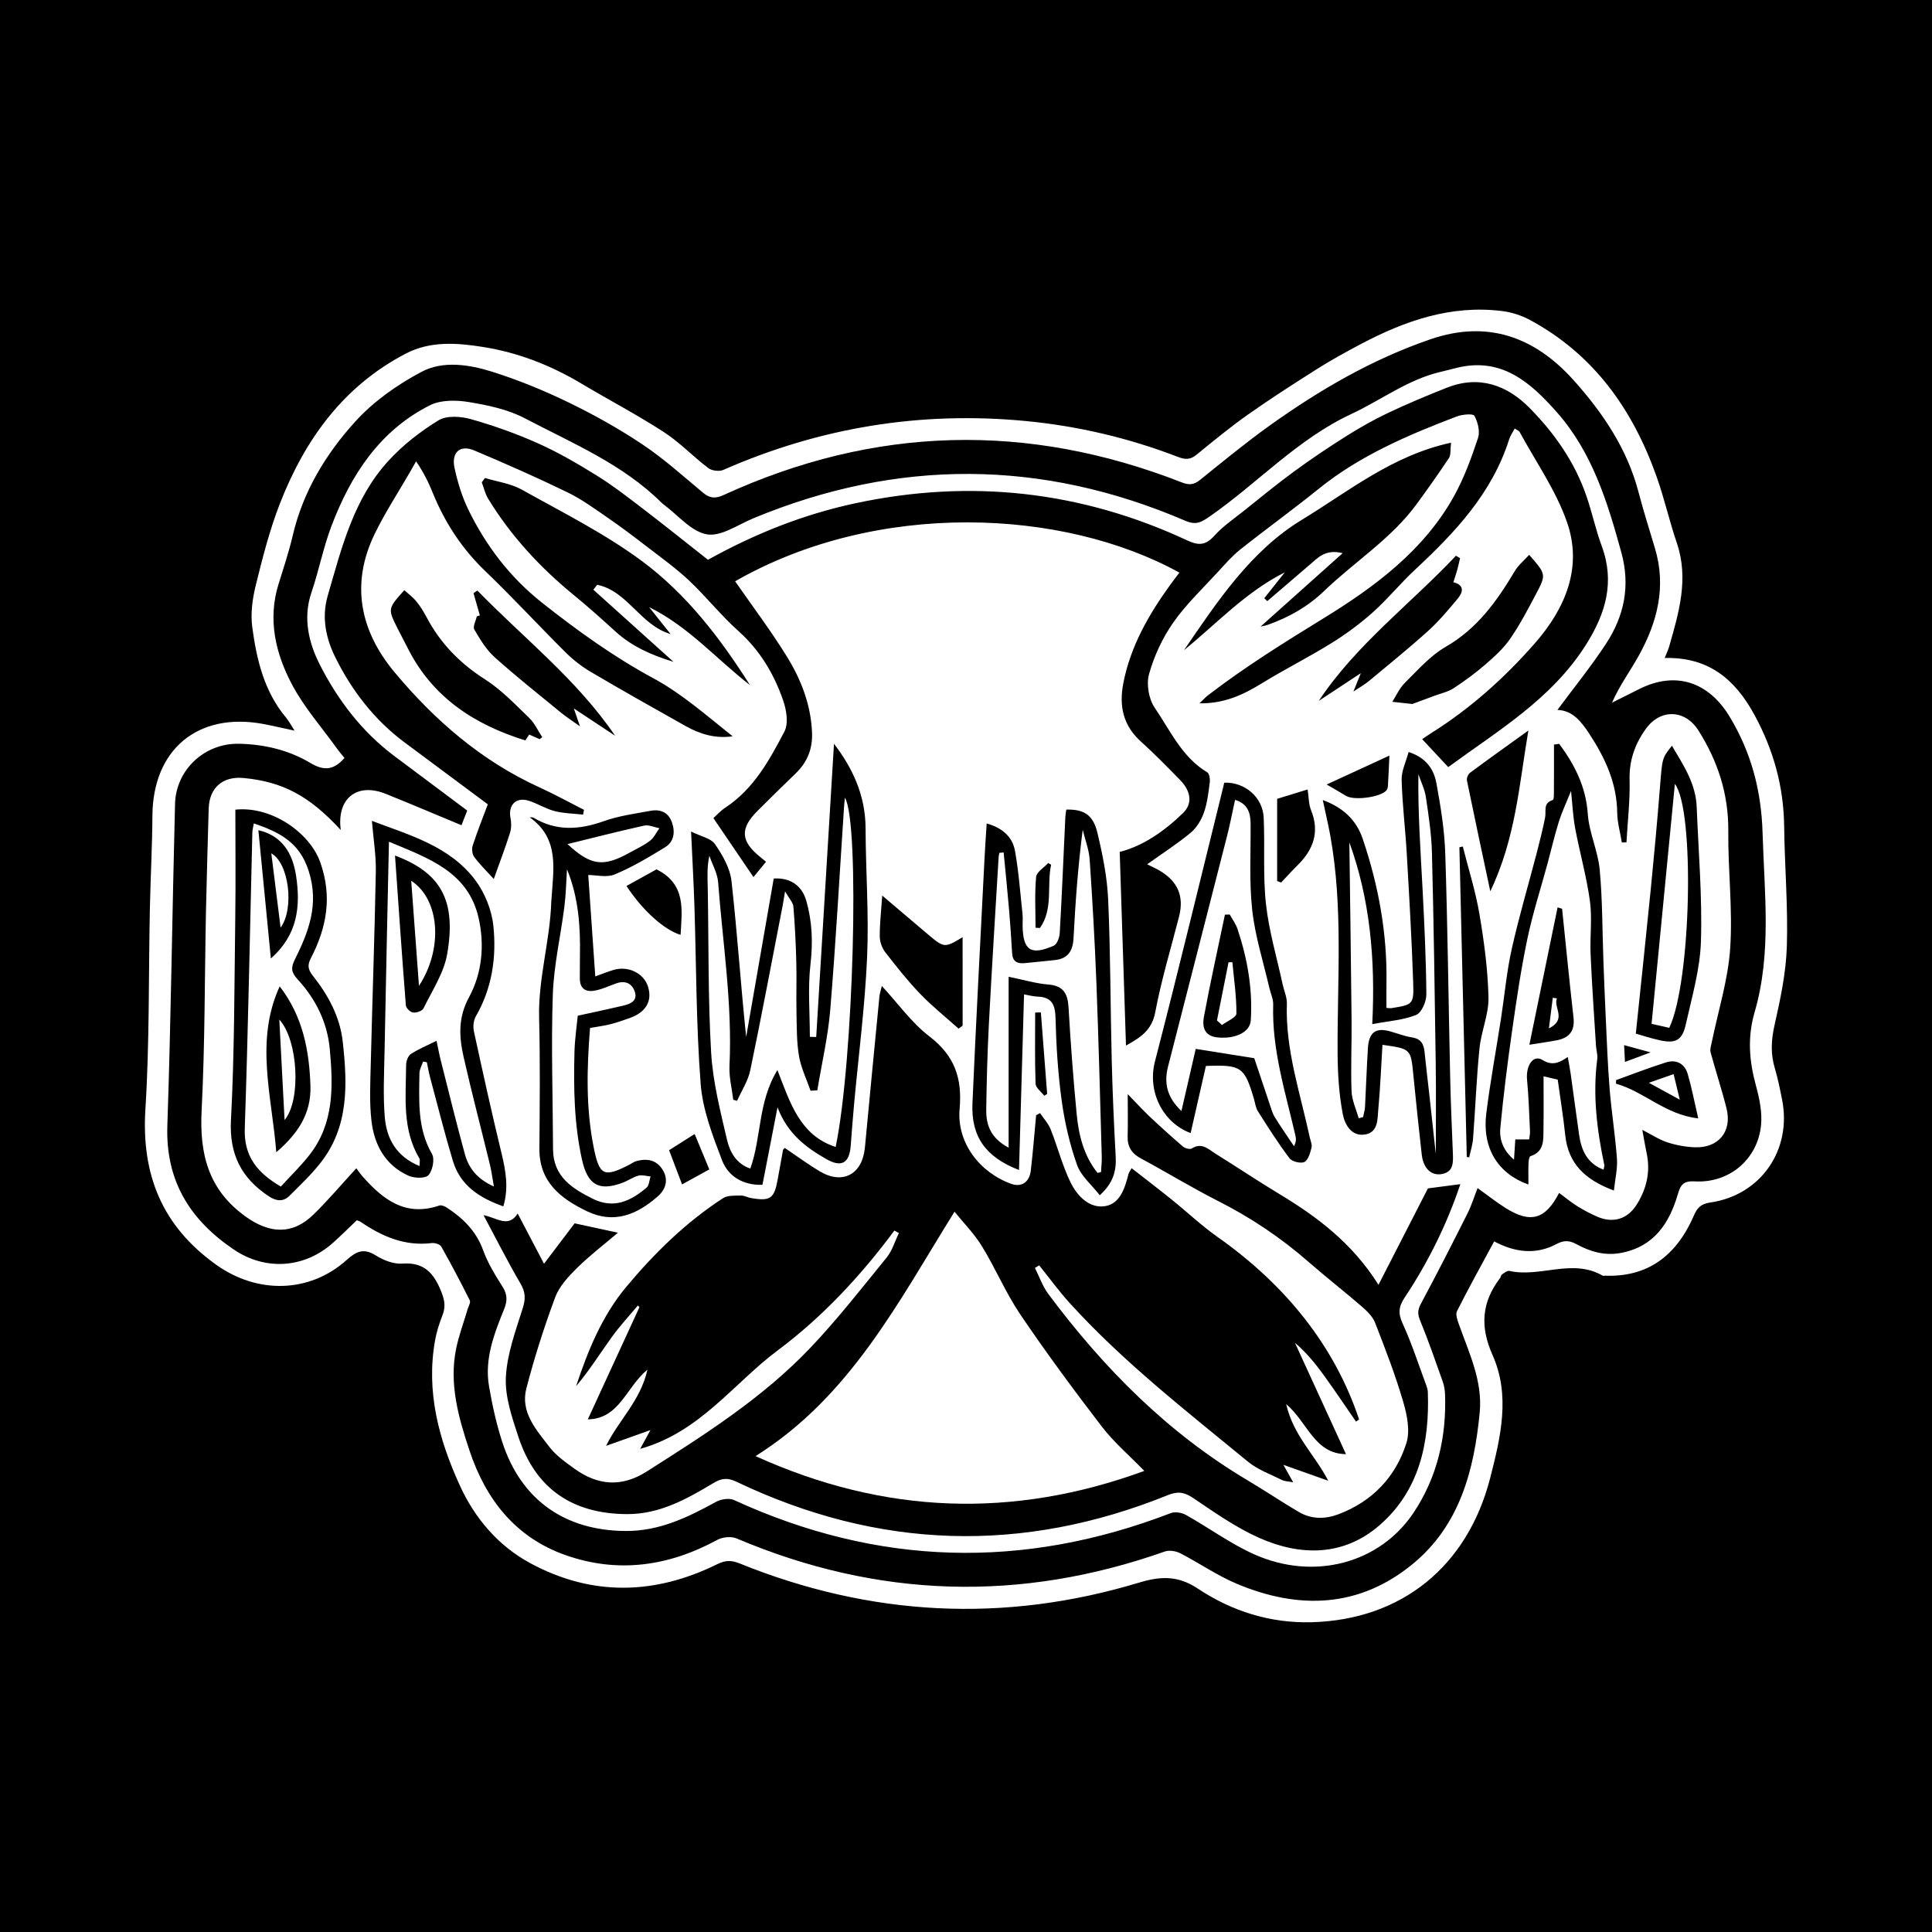 <?xml version="1.0" encoding="utf-8"?>
<!-- Generator: Adobe Illustrator 17.0.0, SVG Export Plug-In . SVG Version: 6.00 Build 0)  -->
<!DOCTYPE svg PUBLIC "-//W3C//DTD SVG 1.1//EN" "http://www.w3.org/Graphics/SVG/1.1/DTD/svg11.dtd">
<svg version="1.1" id="Layer_1" xmlns="http://www.w3.org/2000/svg" xmlns:xlink="http://www.w3.org/1999/xlink" x="0px" y="0px"
	 width="200px" height="200px" viewBox="0 0 200 200" enable-background="new 0 0 200 200" xml:space="preserve">
<rect width="200" height="200"/>
<g>
	<path fill="#FFFFFF" d="M30.492,75.637c-0.368-0.568-0.594-1.009-0.904-1.38c-2.253-2.699-3.02-5.981-3.472-9.318
		c-0.192-1.416,0.016-2.955,0.363-4.359c0.705-2.855,1.434-5.731,2.501-8.463c2.579-6.606,6.553-12.136,13.02-15.509
		c2.547-1.329,5.297-1.116,7.983-0.693c3.623,0.571,7.007,1.888,10.169,3.774c2.843,1.695,5.783,3.236,8.559,5.032
		c1.65,1.068,3.033,2.541,4.61,3.734c0.368,0.278,1.132,0.376,1.553,0.191c9.994-4.391,20.414-6.101,31.278-5.064
		c5.435,0.519,10.71,1.76,15.806,3.724c0.713,0.275,1.25,0.299,1.872-0.207c1.748-1.422,3.489-2.864,5.328-4.161
		c2.362-1.666,4.797-3.232,7.241-4.776c1.437-0.908,2.934-1.726,4.437-2.523c4.587-2.429,9.371-4.102,14.672-3.437
		c0.98,0.123,1.992,0.448,2.861,0.916c6.636,3.572,10.668,9.296,13.128,16.243c0.797,2.252,1.323,4.598,2.091,6.862
		c1.252,3.69,0.214,7.177-0.789,10.68c-0.111,0.388-0.291,0.757-0.47,1.213c4.462-0.112,7.233,2.118,9.271,5.853
		c1.995,3.657,3.046,7.45,3.096,11.592c0.05,4.141,0.408,8.285,0.277,12.417c-0.087,2.736-0.671,5.481-1.278,8.167
		c-0.348,1.538-0.411,2.954,0.036,4.447c0.316,1.055,0.53,2.144,0.747,3.226c1.043,5.199-2.183,9.906-7.426,10.665
		c-1.003,0.145-1.363,0.566-1.719,1.385c-1.874,4.31-4.938,6.349-9.175,6.191c-0.092-0.003-0.203,0.028-0.274-0.013
		c-3.127-1.8-6.45,0.238-9.637-0.48c-0.221-0.05-0.531,0.214-0.772,0.374c-0.098,0.065-0.104,0.255-0.186,0.363
		c-1.903,2.503-2.106,5.002-0.777,7.983c1.86,4.173,0.84,8.483-0.251,12.725c-2.341,9.101-9.126,14.673-18.498,14.923
		c-4.251,0.113-8.236-1.138-11.75-3.474c-2.054-1.365-3.829-1.313-6.106-0.625c-13.997,4.228-27.815,3.487-41.364-1.997
		c-0.854-0.346-1.477-0.316-2.291,0.085c-6.45,3.179-12.945,3.354-19.338-0.093c-3.344-1.803-5.758-4.651-7.317-8.063
		c-2.168-4.743-3.505-9.705-2.561-15.006c0.16-0.899,0.45-1.787,0.782-2.641c0.341-0.877,0.195-1.584-0.16-2.462
		c-0.759-1.875-1.765-3.014-4.004-2.849c-0.895,0.066-1.946-0.341-2.735-0.837c-1.258-0.791-2.011-0.457-3.045,0.469
		c-3.865,3.46-9.254,3.509-13.478,0.497c-5.589-3.985-7.771-9.292-7.344-16.108c0.435-6.935,0.32-13.904,0.466-20.858
		c0.067-3.177,0.242-6.352,0.261-9.528c0.041-6.841,4.679-10.735,11.42-9.508C28.23,75.128,29.251,75.373,30.492,75.637z
		 M36.937,126.318c0.143,0.06,0.283,0.092,0.393,0.167c2.223,1.518,4.583,2.54,7.371,2.197c0.315-0.039,0.842,0.125,0.976,0.362
		c1.035,1.831,2.016,3.693,2.957,5.574c0.106,0.213-0.135,0.604-0.225,0.909c-0.402,1.365-0.909,2.709-1.192,4.099
		c-0.746,3.665,0.26,7.162,1.396,10.566c1.679,5.032,4.754,8.969,9.92,10.79c5.446,1.92,10.691,1.161,15.727-1.578
		c0.542-0.295,1.439-0.38,1.994-0.144c14.608,6.191,29.368,6.632,44.324,1.353c0.461-0.163,1.145-0.055,1.597,0.177
		c1.963,1.01,3.801,2.293,5.824,3.148c6.457,2.727,12.752,2.52,18.306-2.084c4.822-3.997,6.303-9.686,6.875-15.64
		c0.31-3.23-1.084-6.114-2.131-9.057c-0.161-0.453-0.401-1.07-0.225-1.421c1.213-2.411,2.527-4.772,3.852-7.227
		c2.123,1.13,4.309,1.427,6.472,0.265c0.756-0.406,1.339-0.363,2.033,0.017c1.444,0.79,2.962,1.229,4.639,0.909
		c3.401-0.65,4.994-3.062,5.875-6.096c0.286-0.985,0.607-1.374,1.75-1.308c3.552,0.204,6.505-2.268,6.857-5.809
		c0.132-1.327-0.159-2.752-0.517-4.062c-0.701-2.562-0.916-5.008-0.143-7.66c1.771-6.083,1.004-12.322,0.82-18.536
		c-0.13-4.362-1.159-8.316-3.416-12.047c-2.169-3.586-5.555-4.731-9.295-2.88c-0.961,0.475-1.917,0.959-2.876,1.439
		c0.789-1.801,1.883-3.271,2.765-4.859c1.93-3.476,2.874-7.141,1.685-11.112c-0.581-1.939-1.193-3.87-1.705-5.827
		c-1.176-4.495-3.718-8.241-6.737-11.603c-3.968-4.419-8.844-6.262-14.789-4.224c-6.067,2.08-11.531,5.265-16.706,8.972
		c-2.467,1.767-4.813,3.704-7.179,5.607c-0.621,0.499-1.124,0.535-1.866,0.245c-15.999-6.263-31.829-5.848-47.456,1.314
		c-0.827,0.379-1.41,0.337-2.108-0.245c-2.049-1.71-4.046-3.513-6.255-4.992c-2.439-1.632-5.028-3.078-7.671-4.36
		c-2.551-1.237-5.203-2.323-7.905-3.175c-2.38-0.75-5.078-1.17-7.304,0.006c-2.517,1.33-4.987,3.074-6.887,5.173
		c-3.031,3.347-5.388,7.226-6.447,11.751c-0.398,1.7-0.949,3.365-1.47,5.033c-1.148,3.673-0.321,7.168,1.367,10.377
		c1.251,2.381,3.089,4.454,4.672,6.659c0.254,0.354,0.543,0.683,0.783,0.983c-1.119,1.277-2.14,1.35-3.532,0.518
		c-2.24-1.34-4.776-1.936-7.392-1.988c-3.565-0.07-6.527,2.682-6.619,6.239c-0.287,11.097-0.419,22.198-0.795,33.292
		c-0.194,5.727,2.349,9.774,6.9,12.84c3.257,2.194,7.261,1.93,10.206-0.675C35.288,127.928,36.099,127.112,36.937,126.318z"/>
	<path fill="#FFFFFF" d="M35.275,85.923c-0.437-3.288,1.684-4.938,4.65-3.747c2.599,1.044,5.176,2.142,7.847,3.251
		c0.164-0.419,0.376-0.96,0.595-1.519c-2.549-1.906-5.053-3.777-7.554-5.65c-3.355-2.512-5.851-5.806-7.708-9.459
		c-1.13-2.222-1.772-4.797-0.869-7.448c0.771-2.262,1.221-4.638,2.066-6.868c2.005-5.29,4.985-9.903,10.209-12.532
		c1.125-0.566,2.721-0.545,4.023-0.33c1.978,0.327,4.047,0.76,5.798,1.681c4.909,2.581,10.115,4.727,14.15,8.738
		c0.065,0.065,0.137,0.123,0.211,0.178c1.481,1.094,2.854,2.809,4.478,3.096c1.467,0.259,3.227-1.003,4.827-1.666
		c14.933-6.187,29.838-6.126,44.684,0.253c1.139,0.489,1.663,0.177,2.594-0.471c4.934-3.435,9.043-7.978,14.618-10.575
		c3.071-1.43,5.817-3.551,9.195-4.35c0.582-0.137,1.16-0.292,1.741-0.433c4.625-1.129,7.609,1.518,10.33,4.596
		c3.678,4.161,5.248,9.309,6.684,14.534c0.945,3.439,0.296,6.551-1.575,9.415c-1.547,2.368-3.343,4.573-5.046,6.875
		c1.546,0.051,2.434,1.151,3.275,2.43c1.647,2.507,2.878,5.117,2.915,8.201c0.012,1.031,0.312,2.059,0.481,3.088
		c0.159-0.002,0.317-0.004,0.476-0.006c0.121-2.156,0.378-4.316,0.324-6.468c-0.05-2.005,0.538-3.687,1.674-5.274
		c1.515-2.117,4.07-2.033,5.453,0.157c2.016,3.192,3.124,6.595,3.09,10.424c-0.036,4.046,0.47,8.113,0.197,12.134
		c-0.222,3.269-1.247,6.484-1.909,9.724c-0.07,0.341-0.202,0.722-0.118,1.034c0.525,1.944,1.163,3.86,1.65,5.813
		c0.594,2.385-0.831,4.115-3.302,4.017c-0.951-0.038-1.926-0.218-2.83-0.513c-0.846-0.276-1.613-0.792-2.588-1.29
		c0.173,0.937,0.297,1.699,0.456,2.453c0.403,1.911-0.021,3.659-1.035,5.283c-0.935,1.496-2.438,1.965-4.071,1.257
		c-0.715-0.31-1.414-0.677-2.075-1.09c-0.658-0.411-1.259-0.911-1.888-1.375c-1.419,2.747-2.951,3.189-5.546,1.558
		c-0.97-0.61-1.872-1.329-2.894-2.062c-0.342,0.874-0.622,1.789-1.045,2.632c-1.568,3.12-3.154,6.232-4.804,9.309
		c-0.339,0.633-0.388,1.063-0.108,1.743c0.857,2.081,1.592,4.212,2.345,6.334c0.151,0.426,0.23,0.897,0.246,1.35
		c0.152,4.392-0.8,8.532-3.235,12.204c-3.509,5.293-10.356,7.118-16.554,4.33c-2.454-1.104-4.666-2.737-7.027-4.06
		c-0.435-0.244-1.134-0.363-1.577-0.193c-15.266,5.878-30.322,5.486-45.21-1.351c-0.498-0.229-1.351-0.099-1.862,0.183
		c-2.927,1.613-5.876,3.036-9.342,3.019c-6.303-0.03-10.842-3.212-12.789-9.207c-0.609-1.873-1.035-3.821-1.371-5.764
		c-0.492-2.844,0.534-5.454,1.571-8.02c0.342-0.847,0.327-1.51-0.178-2.305c-0.763-1.2-1.522-2.445-2.005-3.772
		c-0.717-1.97-2.066-3.301-3.74-4.397c-0.227-0.149-0.586-0.301-0.807-0.225c-3.487,1.19-5.818-0.617-7.929-3.012
		c-0.264-0.3-0.489-0.634-0.651-0.847c-1.497,1.629-2.885,3.272-4.414,4.77c-2.207,2.163-4.576,2.002-7.05,0.225
		c-3.873-2.782-4.778-6.489-4.549-10.998c0.35-6.897,0.309-13.814,0.452-20.722c0.072-3.499,0.185-6.998,0.278-10.497
		c0.057-2.156,1.445-3.382,3.602-3.179C29.253,80.917,32.024,82.383,35.275,85.923z M92.588,127.386
		c0.155,0.087,0.31,0.174,0.464,0.262c-0.411,0.846-0.679,1.808-1.257,2.518c-2.585,3.178-5.113,6.424-7.933,9.386
		c-4.928,5.176-10.941,8.982-16.932,12.79c-2.583,1.642-5.057,1.436-7.458-0.3c-0.928-0.671-1.912-1.36-2.595-2.252
		c-1.355-1.772-3.029-3.593-2.389-6.061c0.827-3.188,1.836-6.341,2.983-9.428c0.422-1.136,1.358-2.148,2.248-3.026
		c1.324-1.307,2.816-2.445,4.249-3.666c-1.513-0.327-2.924-0.632-4.483-0.97c-0.958,1.264-2.001,2.641-3.169,4.183
		c-0.943-1.797-1.787-3.408-2.725-5.196c-0.963,1.514-2.108,0.46-3.54,0.162c1.378,2.574,2.53,4.871,3.828,7.082
		c0.519,0.884,0.543,1.569,0.238,2.542c-0.737,2.349-1.632,4.747-1.75,7.16c-0.1,2.034,0.639,4.172,1.296,6.169
		c1.769,5.373,5.592,7.975,11.248,7.999c3.404,0.014,6.2-1.575,8.968-3.229c0.847-0.506,1.462-0.549,2.364-0.119
		c14.682,7.008,29.59,7.477,44.675,1.374c1.018-0.412,1.694-0.298,2.598,0.31c2.205,1.484,4.414,3.048,6.825,4.121
		c4.316,1.92,8.762,1.912,12.466-1.303c4.115-3.573,5.186-8.51,5.002-13.776c-0.008-0.226-0.07-0.459-0.15-0.673
		c-0.801-2.154-1.506-4.352-2.46-6.436c-0.487-1.063-0.416-1.749,0.22-2.704c2.476-3.715,4.414-7.706,5.754-11.721
		c-1.146,0.15-2.294,0.299-3.355,0.438c-1.635,3.188-3.303,6.44-5.117,9.978c-2.737-4.339-6.366-7.05-10.309-9.425
		c-2.208-1.33-4.35-2.769-6.54-4.129c-0.739-0.459-1.425-1.224-2.472-0.561c-0.194,0.123-0.692,0.001-0.903-0.179
		c-1.178-1.005-2.327-2.047-3.454-3.109c-0.731-0.69-1.409-1.437-2.282-2.334c0,1.724,0.03,3.046-0.009,4.366
		c-0.032,1.086,0.416,1.779,1.379,2.296c2.675,1.437,5.271,3.028,7.978,4.4c3.393,1.718,6.508,3.803,9.367,6.304
		c1.802,1.576,3.697,3.047,5.507,4.614c0.546,0.472,1.132,1.038,1.384,1.685c1.051,2.694,2.096,5.401,2.909,8.172
		c0.401,1.366,0.737,3.024,0.329,4.302c-1.112,3.484-3.503,6.006-6.994,7.341c-1.397,0.534-2.821,0.548-4.134-0.221
		c-1.784-1.046-3.5-2.207-5.279-3.262c-8.3-4.924-14.932-11.633-20.655-19.306c-0.596-0.8-0.933-1.793-1.389-2.697
		c0.147-0.09,0.295-0.18,0.442-0.269c1.056,1.312,2.047,2.682,3.178,3.925c5.563,6.117,12.082,11.172,18.437,16.402
		c1.006,0.828,2.315,1.294,3.504,1.887c0.301,0.15,0.679,0.149,1.175,0.247c-0.363-0.648-0.638-1.137-1.015-1.809
		c1.694,0.601,3.169,1.124,4.644,1.648c-1.383-2.686-3.618-4.679-4.355-7.936c2.231,1.897,2.915,5.142,6.191,5.182
		c-1.762-3.844-3.522-7.684-5.282-11.524c1.156,0.976,2.112,2.145,2.996,3.367c1.139,1.574,2.219,3.191,3.324,4.789
		c0.106-0.077,0.212-0.153,0.318-0.23c-2.484-7.456-7.457-13.811-14.627-18.867c-1.685-1.188-3.196-2.621-4.807-3.917
		c-1.342-1.08-2.712-2.126-4.116-3.223c-0.192,0.353-0.285,0.464-0.317,0.591c-0.375,1.459-0.867,3.11-2.458,3.345
		c-1.615,0.239-2.86-1.078-3.533-2.445c-0.863-1.754-1.347-3.69-2.073-5.516c-0.242-0.608-0.725-1.12-1.098-1.677
		c-0.134,0.074-0.269,0.148-0.403,0.222c-0.18,1.91-0.329,3.823-0.552,5.728c-0.143,1.222-0.981,1.751-2.021,1.377
		c-3.27-1.174-5.659-4.265-5.348-7.758c0.286-3.205-0.53-5.519-3.13-7.511c-1.83-1.402-3.221-3.376-4.92-5.215
		c-0.113,0.474-0.221,0.77-0.25,1.072c-0.508,5.217-1.014,10.434-1.503,15.652c-0.259,2.769-2.296,3.879-4.666,2.467
		c-1.249-0.745-2.423-1.615-3.632-2.429c-0.081,0.096-0.169,0.153-0.182,0.224c-0.186,0.995-0.366,1.992-0.541,2.989
		c-0.355,2.03-0.755,2.323-2.761,1.98c-0.361-0.062-0.714-0.274-1.066-0.263c-0.622,0.019-1.366-0.035-1.842,0.274
		c-3.855,2.507-7.11,5.696-10.041,9.213c-2.499,2.999-3.939,6.565-5.171,10.25c1.365-1.611,2.476-3.383,3.693-5.079
		c0.825-1.149,1.8-2.19,2.708-3.28c0.053,0.061,0.105,0.122,0.158,0.182c-1.781,3.87-3.561,7.74-5.343,11.612
		c3.278-0.056,3.947-3.303,6.174-5.149c-0.73,3.247-2.975,5.217-4.283,7.892c1.471-0.524,2.942-1.048,4.593-1.636
		c-0.376,0.688-0.644,1.178-1.063,1.944c6.194-1.725,9.652-6.769,14.228-10.185C85.131,136.344,89.108,132.07,92.588,127.386z
		 M76.099,60.175c14.746-8.436,33.98-7.528,45.991-0.897c-0.307,0.408-0.618,0.806-0.913,1.214
		c-2.259,3.119-4.154,6.41-4.896,10.255c-0.45,2.333-0.018,4.361,1.83,6.023c1.403,1.262,2.725,2.617,4.045,3.968
		c1.127,1.152,1.334,2.439,0.306,3.433c-1.937,1.873-4.134,3.41-6.551,4.017c0.216,6.653,0.431,13.29,0.65,20.047
		c1.49-0.827,2.677-1.567,3.031-3.452c0.627-3.339,1.623-6.608,2.465-9.906c0.536-2.099-0.128-3.654-2.049-4.773
		c-0.33-0.192-0.683-0.347-1.254-0.634c1.63-1.163,3.141-2.131,4.509-3.27c0.614-0.51,1.092-1.31,1.363-2.073
		c0.35-0.986,0.468-2.063,0.607-3.111c0.046-0.349-0.033-0.932-0.258-1.067c-2.624-1.569-3.821-4.319-5.436-6.677
		c-0.619-0.903-0.884-2.443-0.59-3.491c0.523-1.865,1.382-3.725,2.491-5.314c1.327-1.901,3.052-3.528,4.629-5.251
		c0.743-0.812,1.475-1.658,2.332-2.339c2.663-2.116,5.427-4.105,8.07-6.244c4.283-3.468,9.259-5.587,14.333-7.522
		c0.568-0.217,1.694-0.314,1.827-0.069c0.356,0.656,0.598,1.623,0.374,2.297c-0.678,2.038-1.423,4.092-2.457,5.967
		c-3.132,5.68-8.255,9.457-13.565,12.718c-4.087,2.51-8.127,5.03-11.924,7.948c-0.266,0.204-0.493,0.459-0.893,0.836
		c2.548,0.036,4.503-0.867,6.417-2.046c2.381-1.466,4.892-2.723,7.268-4.198c1.509-0.936,2.958-2.01,4.282-3.193
		c1.534-1.372,2.843-2.993,4.352-4.396c4.148-3.86,7.981-7.926,9.744-13.502c0.119-0.376,0.365-0.712,0.577-1.115
		c0.23,0.16,0.437,0.229,0.512,0.368c1.68,3.103,3.774,6.067,4.91,9.36c1.613,4.675-0.19,8.903-3.32,12.483
		c-3.132,3.582-6.662,6.752-10.713,9.298c-0.361,0.226-0.708,0.474-0.971,0.652c0.915,0.98,1.755,1.878,2.7,2.89
		c5.105-3.751,10.697-7.021,14.269-12.686c2.037-3.23,2.993-6.471,1.618-10.2c-0.62-1.68-0.994-3.45-1.574-5.146
		c-1.199-3.506-3.285-6.49-5.848-9.1c-2.391-2.434-5.282-3.468-8.65-2.129c-2.044,0.813-4.078,1.662-6.064,2.605
		c-1.493,0.709-2.941,1.532-4.34,2.414c-1.824,1.148-3.616,2.355-5.355,3.627c-1.781,1.303-3.489,2.708-5.215,4.086
		c-1.041,0.831-2.168,1.595-3.05,2.574c-0.887,0.985-1.606,1.05-2.791,0.497c-11.007-5.132-22.467-6.396-34.35-3.859
		c-5.352,1.142-10.377,3.13-15.284,5.857c-2.265-1.782-4.523-3.595-6.823-5.355c-1.532-1.173-3.066-2.36-4.703-3.375
		c-1.952-1.21-3.953-2.377-6.044-3.314c-2.252-1.008-4.6-1.846-6.974-2.516c-1.046-0.295-2.507-0.393-3.348,0.122
		c-1.891,1.158-3.71,2.575-5.203,4.211c-3.594,3.936-4.831,8.995-6.271,13.961c-0.671,2.313-0.129,4.502,0.777,6.339
		c1.687,3.421,4.037,6.491,7.173,8.826c2.875,2.141,5.752,4.279,8.625,6.415c-0.529,1.418-1.093,2.825-1.562,4.264
		c-0.115,0.352-0.054,0.908,0.16,1.194c0.588,0.786,1.301,1.479,2.021,2.271c0.585-1.641,1.173-3.184,1.673-4.754
		c0.151-0.475,0.16-1.048,0.06-1.542c-0.272-1.35,0.565-2.223,1.885-1.805c0.917,0.291,1.76,0.836,2.686,1.074
		c0.948,0.244,1.957,0.252,2.939,0.363c0.031-0.165,0.063-0.33,0.094-0.495c-1.539-0.78-3.052-1.616-4.62-2.331
		c-5.999-2.736-10.855-6.95-15.012-11.941c-3.545-4.256-4.55-9.114-2.036-14.29c1.083-2.229,2.456-4.318,3.696-6.471
		c0.2-0.347,0.396-0.697,0.593-1.046c0.861,1.276,1.318,2.271,1.731,3.284c1.252,3.066,3.009,5.758,5.421,8.073
		c2.851,2.736,5.531,5.649,8.335,8.434c0.776,0.771,1.669,1.463,2.611,2.018c3.243,1.91,6.524,3.756,9.806,5.599
		c1.483,0.832,3.067,1.317,4.866,1.059c-2.668-2.116-5.245-4.407-8.197-6.002c-4.124-2.228-7.858-4.922-11.51-7.808
		c-3.329-2.631-5.819-5.889-7.655-9.654c-0.658-1.35-1.11-2.835-1.428-4.307c-0.351-1.624,0.566-2.441,2.028-1.826
		c3.255,1.37,6.489,2.801,9.666,4.342c1.474,0.715,2.821,1.707,4.179,2.641c1.365,0.938,2.688,1.938,4,2.949
		c1.492,1.15,3.036,2.252,4.404,3.538c1.771,1.666,3.29,3.605,5.1,5.222c2.239,2.001,3.697,4.456,4.648,7.214
		c0.34,0.985,0.557,2.369,0.122,3.2c-1.546,2.951-3.166,5.918-6.08,7.851c-0.569,0.377-1.038,0.904-1.269,1.11
		c1.496,2.201,2.795,4.112,4.146,6.102c0.531-0.647,0.908-1.106,1.299-1.582c-0.228-0.19-0.402-0.339-0.581-0.482
		c-2.05-1.64-2.139-2.954-0.3-4.787c1.305-1.301,2.615-2.597,3.945-3.873c1.204-1.155,1.763-2.538,1.7-4.209
		c-0.108-2.844-1.098-5.433-2.543-7.793C79.869,65.37,77.947,62.84,76.099,60.175z M84.494,107.349
		c-0.219-0.005-0.439-0.01-0.658-0.015c0-2.512-0.223-5.05,0.066-7.529c0.263-2.254,0.175-4.402-0.431-6.546
		c-0.466-1.647-1.738-2.424-3.374-2.314c-0.957,5.497-1.906,10.95-2.855,16.402c-0.566-5.437-0.922-10.808-1.519-16.152
		c-0.148-1.328-0.925-2.672-1.706-3.808c-0.422-0.613-1.463-0.8-2.477-1.306c0.131,2.865,0.267,5.245,0.344,7.628
		c0.199,6.163,0.176,12.342,0.647,18.483c0.206,2.681,1.233,5.351,2.208,7.904c0.652,1.708,2.205,2.613,4.189,2.557
		c0.507-2.608,0.995-5.119,1.56-8.026c1.042,2.742,2.939,4.152,5.047,5.357c1.566,0.895,2.395,0.448,2.531-1.382
		c0.106-1.422,0.216-2.844,0.346-4.265c0.464-5.079,1.125-10.15,1.35-15.239c0.196-4.446-0.143-8.913-0.158-13.371
		c-0.012-3.432-1.385-6.281-3.27-8.731C85.725,87.027,85.11,97.188,84.494,107.349z M143.112,108.159
		c2.947,0.417,2.932,0.418,3.196,3.107c0.27,2.748,0.561,5.494,0.868,8.238c0.16,1.427,0.966,2.242,2.101,2.03
		c1.204-0.225,1.161-1.216,1.123-2.169c-0.106-2.613-0.221-5.225-0.279-7.839c-0.172-7.731-0.258-15.465-0.509-23.194
		c-0.079-2.42-0.475-4.845-0.912-7.234c-0.258-1.406-1.003-2.642-2.879-3.252c-0.271,1.013-0.748,1.949-0.724,2.871
		c0.065,2.526,0.38,5.045,0.526,7.571c0.26,4.502,0.525,9.006,0.672,13.513c0.071,2.184-0.062,2.206-2.233,2.559
		c-0.133,0.022-0.274-0.008-0.538-0.02c0-0.866-0.013-1.73,0.002-2.593c0.088-5.116-0.823-10.071-2.453-14.9
		c-0.661-1.959-2.034-3.256-4.138-4.026c0.285,1.342,0.562,2.498,0.774,3.666c1.36,7.496,0.709,15.058,0.76,22.599
		c0.014,2.095,0.146,4.218,0.541,6.268c0.198,1.027,0.886,2.343,2.338,2.081c1.337-0.241,1.239-1.583,1.333-2.59
		C142.884,112.656,142.972,110.454,143.112,108.159z M106.009,102.938c0.491,0.085,0.938,0.216,1.389,0.23
		c1.475,0.046,1.834,0.815,1.87,2.219c0.072,2.851,0.247,5.714,0.636,8.537c0.311,2.257,0.831,4.523,1.59,6.667
		c0.409,1.155,1.516,2.062,2.353,3.141c1.403-1.275,1.729-2.525,1.649-3.993c-0.18-3.31-0.326-6.623-0.41-9.936
		c-0.14-5.562-0.124-11.129-0.37-16.685c-0.103-2.325-0.574-4.659-1.119-6.931c-0.447-1.861-1.418-2.425-3.214-2.377
		c-0.034,0.257-0.088,0.524-0.101,0.792c-0.188,3.997-0.352,7.996-0.578,11.991c-0.026,0.46-0.281,1.159-0.621,1.307
		c-2.367,1.033-3.173,0.493-3.224-2.027c-0.008-0.415,0.036-0.834-0.008-1.244c-0.237-2.185-0.39-4.387-0.779-6.546
		c-0.269-1.491-1.349-2.397-2.931-2.836c-0.082,1.311-0.165,2.452-0.222,3.594c-0.426,8.458-0.884,16.915-1.251,25.375
		c-0.15,3.439,1.357,5.565,4.82,6.904C105.663,115.016,105.835,109.02,106.009,102.938z M60.894,90.579
		c0.808,0,1.909,0.289,2.744-0.059c1.812-0.755,3.523-1.778,5.204-2.807c0.935-0.573,1.071-1.57,0.716-2.583
		c-0.366-1.046-1.2-1.383-2.207-1.197c-1.625,0.299-3.291,0.521-4.835,1.071c-2.521,0.898-4.914,1.067-7.283-0.352
		c-0.107-0.064-0.27-0.034-0.407-0.048c3.12,2.215,2.454,5.373,2.269,8.399c-0.006,0.092-0.023,0.183-0.025,0.275
		c-0.114,4.067-1.369,8.005-1.262,12.109c0.117,4.503,0.064,9.011,0.03,13.516c-0.026,3.463,2.211,5.181,4.934,6.489
		c2.802,1.345,5.193,0.335,7.333-1.556c0.846-0.748,1.105-1.742,0.494-2.738c-0.639-1.041-1.664-1.219-2.789-0.878
		c-0.215,0.065-0.404,0.216-0.608,0.322c-2.707,1.401-3.158,1.161-3.747-1.784c-0.82-4.101-0.704-8.212-0.375-12.342
		c0.791-0.143,1.472-0.228,2.132-0.395c0.667-0.168,1.319-0.405,1.97-0.633c1.688-0.592,2.369-1.771,1.896-3.26
		c-0.444-1.396-2.061-2.18-3.59-1.714c-0.643,0.196-1.269,0.451-1.865,0.665C61.373,97.504,61.133,94.034,60.894,90.579z
		 M161.409,77.003c-0.181,0.026-0.361,0.051-0.542,0.077c0,1.535,0.008,3.07-0.005,4.605c-0.003,0.394,0.023,1.088-0.123,1.133
		c-1.035,0.32-0.656,1.146-0.79,1.81c-0.243,1.213-0.54,2.416-0.852,3.613c-0.868,3.33-1.851,6.634-2.601,9.99
		c-0.53,2.373-0.743,4.816-1.115,7.224c-0.505,3.263-1.108,6.514-1.52,9.789c-0.448,3.564,1.167,6.238,4.36,7.377
		c0-0.77-0.017-1.491,0.009-2.21c0.009-0.252,0.067-0.68,0.202-0.723c1.452-0.47,1.33-1.681,1.348-2.799
		c0.029-1.818,0.008-3.637,0.008-5.472c0.378,0.09,0.889,0.21,1.467,0.347c0.267,1.943,0.578,3.85,0.781,5.768
		c0.308,2.911,2.015,4.587,5.035,5.712c0.127-1.208,0.388-2.26,0.315-3.289c-0.174-2.425-0.565-4.834-0.761-7.258
		c-0.203-2.512-0.287-5.035-0.408-7.553c-0.09-1.883-0.163-3.766-0.232-5.65c-0.117-3.16-0.092-6.333-0.386-9.477
		c-0.182-1.941-1.1-3.82-1.232-5.758C164.176,81.442,163.011,79.163,161.409,77.003z M52.105,124.882
		c0.567-1.894,0.256-3.664-0.182-5.473c-1.017-4.199-1.949-8.419-2.864-12.642c-0.106-0.49-0.044-1.138,0.201-1.562
		c1.684-2.915,2.148-6.116,1.815-9.342c-0.17-1.652-0.887-3.449-1.891-4.776c-2.647-3.498-6.759-4.627-10.685-6.112
		c0.154,1.866,0.437,3.553,0.406,5.234c-0.123,6.629-0.361,13.255-0.522,19.883c-0.048,1.973-0.155,3.968,0.068,5.918
		c0.284,2.482,1.418,4.607,3.823,5.693c0.6,0.271,1.75,0.314,2.081-0.052c0.434-0.479,0.665-1.673,0.361-2.201
		c-1.528-2.649-1.332-5.502-1.296-8.349c0.005-0.403,0.245-0.804,0.376-1.205c0.13,0.022,0.259,0.043,0.389,0.065
		c0.113,0.53,0.203,1.065,0.343,1.588c0.773,2.882,1.499,5.779,2.357,8.636C47.66,122.763,49.699,124.029,52.105,124.882z
		 M124.835,110.347c3.66-0.14,3.991,0.09,4.967,3.387c0.13,0.44,0.181,0.934,0.418,1.308c1.046,1.65,2.093,3.304,3.268,4.861
		c0.264,0.35,1.171,0.571,1.547,0.382c0.399-0.2,0.594-0.938,0.734-1.479c0.083-0.32-0.108-0.714-0.185-1.073
		c-0.98-4.573-2.532-9.044-2.367-13.821c0.023-0.665-0.293-1.339-0.438-2.012c-0.599-2.767-1.417-5.51-1.726-8.309
		c-0.326-2.957-0.098-5.971-0.237-8.954c-0.098-2.119-1.967-3.697-4.082-3.615c-0.039,0.164-0.078,0.339-0.122,0.514
		c-2.339,9.455-4.615,18.926-7.054,28.355c-0.792,3.062,0.758,6.302,3.695,7.407C123.782,114.973,124.311,112.649,124.835,110.347z
		 M122.562,67.312c3.414-2.786,6.424-6.047,10.439-8.062c-0.708,0.893-1.415,1.786-2.123,2.679c0.104,0.1,0.207,0.2,0.311,0.3
		c1.456-1.249,2.907-2.502,4.368-3.745c0.86-0.732,1.635-1.677,3.434-1.22c-2.94,2.63-5.672,5.074-8.493,7.597
		c0.307-0.072,0.524-0.102,0.726-0.173c2.189-0.776,4.141-1.867,5.856-3.515c3.168-3.045,6.971-5.417,9.604-9.032
		c1.134-1.557,2.252-3.127,3.314-4.733c0.208-0.315,0.123-0.825,0.212-1.579c-6.074,1.31-10.604,5.041-15.443,7.982
		C129.47,57.03,126.035,62.24,122.562,67.312z M69.721,68.513c-2.853-2.568-5.576-5.018-8.299-7.469
		c0.133-0.169,0.266-0.338,0.399-0.506c3.144,0.633,4.46,4.175,7.6,5.102c-0.805-1.009-1.516-1.901-2.227-2.792
		c4.064,1.996,6.969,5.375,10.438,8.066c-3.077-4.866-6.582-9.424-11.164-12.822c-3.86-2.863-8.234-5.046-12.451-7.405
		c-1.139-0.637-2.533-0.817-3.811-1.207c-0.111,0.149-0.222,0.298-0.333,0.446c0.214,0.566,0.344,1.184,0.654,1.691
		c2.366,3.875,5.406,7.153,8.916,10.02c1.461,1.194,2.867,2.458,4.262,3.729C65.406,66.915,67.419,67.812,69.721,68.513z
		 M24.364,83.816c0,3.674,0.042,7.396-0.009,11.117c-0.097,7.001-0.077,14.011-0.446,20.999c-0.189,3.575,1.084,6.033,3.93,7.915
		c0.744,0.492,1.477,0.595,2.132-0.061c1.103-1.105,2.251-2.187,3.212-3.41c2.954-3.761,2.785-8.158,2.296-12.555
		c-0.286-2.575-1.51-4.816-3.097-6.818c-0.521-0.657-0.563-1.117-0.202-1.812c1.653-3.183,2.233-6.407,0.962-9.959
		C32.059,86.206,28.114,83.418,24.364,83.816z M173.077,77.201c-1.033,1.29-0.999,1.292-1.238,4.291
		c-0.281,3.529-0.604,7.056-0.954,10.58c-0.488,4.918-1.017,9.833-1.547,14.928c0.603,0.169,1.557,0.489,2.535,0.7
		c1.572,0.34,2.27-0.008,2.629-1.609c0.642-2.865,1.489-5.755,1.579-8.656c0.143-4.629-0.258-9.275-0.44-13.913
		C175.547,81.118,174.272,79.21,173.077,77.201z M55.866,76.521c0.088-0.07,0.177-0.141,0.265-0.211
		c-0.446-0.674-0.789-1.456-1.358-2.002c-1.457-1.399-2.877-2.907-4.562-3.98c-2.606-1.659-4.629-3.74-6.06-6.449
		c-0.3-0.568-0.644-1.125-1.049-1.621c-0.356-0.436-0.826-0.78-1.247-1.166c-1.718,1.926-1.721,1.927-0.691,3.978
		c0.351,0.699,0.723,1.387,1.076,2.085c2.552,5.042,6.876,7.863,12.142,9.492c0.079-0.119,0.245-0.366,0.404-0.605
		C55.202,76.227,55.534,76.374,55.866,76.521z M158.301,57.435c-0.517,0.574-1.119,1.062-1.491,1.686
		c-1.851,3.104-3.882,5.958-7.151,7.837c-1.596,0.918-2.885,2.403-4.222,3.724c-0.577,0.57-0.922,1.375-1.305,1.969
		c0.754,0.082,1.337,0.146,2.073,0.226c0.617-0.228,1.464-0.539,2.309-0.856c0.66-0.247,1.386-0.398,1.963-0.775
		c1.151-0.753,2.269-1.576,3.309-2.476c0.927-0.804,1.866-1.658,2.555-2.658c1.011-1.468,1.847-3.065,2.681-4.646
		C160.081,59.459,160.048,59.442,158.301,57.435z M99.649,97.02c-1.899,1.135-1.9,1.136-3.717-0.404
		c-1.489-1.261-2.976-2.524-4.604-3.906c-0.107,1.572-0.261,2.891-0.256,4.21c0.002,0.55,0.217,1.196,0.553,1.631
		c1.153,1.492,2.33,2.978,3.634,4.335c1.235,1.285,2.643,2.406,3.975,3.599c0.138-0.102,0.277-0.204,0.416-0.307
		C99.649,103.149,99.649,100.119,99.649,97.02z M140.104,71.588c0.742-0.498,1.219-0.761,1.63-1.104
		c2.052-1.708,4.131-3.389,6.111-5.178c1.108-1.001,2.079-2.164,3.041-3.314c0.565-0.676,0.754-1.417-0.435-1.723
		c0.155-0.486,0.292-0.876,0.402-1.273c0.111-0.4,0.195-0.808,0.29-1.213c-0.141-0.084-0.282-0.168-0.423-0.253
		c-4.721,5.011-10.307,9.174-14.2,15.025c1.355-0.893,2.709-1.786,4.353-2.869C140.581,70.407,140.419,70.807,140.104,71.588z
		 M49.677,63.704c-0.105,0.034-0.211,0.068-0.316,0.102c-0.101,0.461-0.435,1.057-0.26,1.358c0.594,1.021,1.233,2.087,2.098,2.864
		c2.219,1.994,4.564,3.849,6.872,5.743c0.545,0.447,1.145,0.828,1.969,1.418c-0.261-0.757-0.409-1.187-0.638-1.854
		c1.581,1.046,2.927,1.937,4.273,2.827c-3.962-5.83-9.45-10.09-14.254-15.028c-0.135,0.089-0.271,0.177-0.406,0.266
		C49.237,62.168,49.457,62.936,49.677,63.704z M151.84,119.764c0.084,0.015,0.168,0.031,0.252,0.046
		c0.138-0.655,0.351-1.303,0.401-1.964c0.236-3.111,0.351-6.233,0.665-9.335c0.179-1.768,0.968-3.512,0.929-5.255
		c-0.064-2.882-0.452-5.776-0.935-8.625c-0.4-2.362-1.134-4.668-1.721-6.998c-0.118,0.025-0.237,0.051-0.355,0.076
		C151.331,98.394,151.585,109.079,151.84,119.764z M158.216,75.624c-2.127,1.531-4.103,2.936-6.049,4.382
		c-0.2,0.148-0.357,0.562-0.307,0.806c0.758,3.705,1.553,7.402,2.415,11.454C156.9,86.79,157.259,81.251,158.216,75.624z
		 M132.209,91.204c0.137,0.052,0.273,0.103,0.41,0.155c0.566-0.595,1.116-1.207,1.7-1.783c1.641-1.618,2.312-3.438,1.402-5.706
		c-0.257-0.64-0.239-1.391-0.355-2.145c-1.168,0.359-2.285,0.702-3.156,0.97C132.209,85.636,132.209,88.42,132.209,91.204z
		 M167.294,111.813c-0.002,0.123-0.003,0.246-0.005,0.369c2.894,0.808,5.12,3.221,8.512,3.591c-0.405-1.741-0.677-3.181-1.085-4.581
		c-0.319-1.094-1.186-1.551-2.269-1.208C170.71,110.533,169.01,111.197,167.294,111.813z M64.854,91.716
		c1.66,2.54,3.91,4.548,5.599,5.061c0.143-2.575,0.591-5.251-2.492-6.781C67.091,90.478,66.017,91.072,64.854,91.716z
		 M137.336,81.211c0.749,0.439,1.383,0.796,2.003,1.176c0.825,0.506,3.565,0.154,4.186-0.569c0.104-0.121,0.145-0.324,0.155-0.492
		c0.06-1.027,0.102-2.056,0.151-3.107C141.766,79.171,139.635,80.152,137.336,81.211z M71.911,117.393
		c-1.002,0.634-1.917,1.213-2.648,1.675c0.48,1.263,0.9,2.37,1.345,3.542c0.925-0.509,1.903-1.048,2.82-1.553
		C72.897,119.773,72.441,118.672,71.911,117.393z M108.812,89.516c-0.101-0.058-0.201-0.116-0.302-0.174
		c-0.437,0.478-1.206,0.926-1.252,1.439c-0.158,1.74-0.06,3.503-0.06,5.257c0.151,0.009,0.302,0.019,0.454,0.028
		C109.065,94.07,108.34,91.683,108.812,89.516z M107.751,104.806c-0.197,0.004-0.394,0.007-0.591,0.011
		c0,2.455-0.045,4.913,0.042,7.365c0.015,0.428,0.588,0.836,0.903,1.253c0.098-0.065,0.196-0.13,0.295-0.195
		C108.184,110.428,107.967,107.617,107.751,104.806z M168.215,109.931c0.878-0.328,1.625-0.606,2.652-0.99
		c-1.066-0.292-1.833-0.501-2.739-0.749C168.16,108.837,168.184,109.314,168.215,109.931z"/>
	<path fill="#FFFFFF" d="M118.457,152.268c-13.566,4.968-26.9,4.519-40.243-1.532c9.799-6.147,14.764-15.938,20.597-25.3
		c0.896,1.111,2.023,2.25,2.84,3.579c1.416,2.305,2.471,4.842,3.983,7.075c2.679,3.955,5.52,7.805,8.43,11.594
		C115.309,149.305,116.899,150.662,118.457,152.268z"/>
	<path fill="#FFFFFF" d="M86.507,118.733c-3.71-1.202-4.705-4.568-6.029-7.958c-2.029,3.306-1.635,6.93-2.807,10.195
		c-1.447-0.485-2.116-1.717-2.406-2.961c-0.697-2.989-1.471-6.014-1.649-9.057c-0.328-5.645-0.247-11.313-0.349-16.971
		c-0.02-1.096-0.099-2.191,0.164-3.396c0.315,0.916,0.839,1.816,0.91,2.75c0.481,6.328,1.483,12.624,1.175,19.005
		c-0.056,1.161,0.25,2.339,0.39,3.51c0.133,0.034,0.266,0.069,0.399,0.103c0.466-1.051,1.135-2.06,1.364-3.161
		c1.179-5.67,2.246-11.363,3.351-17.048c0.066-0.34,0.117-0.683,0.25-1.473c0.435,0.769,0.827,1.157,0.861,1.575
		c0.159,1.902,0.252,3.811,0.302,5.719c0.047,1.792-0.018,3.587,0.021,5.38c0.032,1.471,0.012,2.964,0.263,4.404
		c0.213,1.219,0.781,2.377,1.192,3.562c0.233-0.013,0.465-0.027,0.698-0.04c0.46-2.787,1.112-5.558,1.343-8.363
		c0.578-7.016,0.966-14.047,1.431-21.073c0.017-0.263,0.052-0.526,0.085-0.858C89.038,85.158,88.352,109.869,86.507,118.733z"/>
	<path fill="#FFFFFF" d="M148.634,119.474c-0.215-1.982-0.45-4.162-0.69-6.341c-0.156-1.418-0.337-2.833-0.477-4.252
		c-0.082-0.828-0.391-1.353-1.306-1.492c-0.766-0.117-1.504-0.415-2.257-0.624c-1.496-0.414-2.197,0.096-2.3,1.75
		c-0.126,2.02-0.189,4.044-0.298,6.065c-0.019,0.356-0.132,0.707-0.201,1.06c-0.152,0.039-0.305,0.079-0.457,0.118
		c-0.258-0.933-0.701-1.859-0.737-2.8c-0.092-2.436,0.028-4.879,0.004-7.318c-0.06-6.2-0.153-12.4-0.231-18.438
		c2.11,5.803,2.719,12.044,2.37,18.816c1.681-0.319,3.202-0.415,4.545-0.953c0.563-0.226,1.062-1.39,1.056-2.124
		c-0.029-3.632-0.202-7.265-0.392-10.894c-0.206-3.938-0.487-7.872-0.433-11.901c0.266,0.787,0.654,1.557,0.775,2.366
		c0.285,1.907,0.579,3.829,0.628,5.751c0.185,7.266,0.291,14.534,0.392,21.802C148.671,113.268,148.634,116.472,148.634,119.474z"/>
	<path fill="#FFFFFF" d="M113.617,121.418c-1.418-1.765-1.95-3.891-2.16-6.084c-0.352-3.666-0.625-7.34-0.839-11.017
		c-0.084-1.435-0.508-2.275-2.098-2.4c-1.273-0.1-2.524-0.48-4.107-0.801c0,5.859,0,11.621,0,17.692
		c-1.905-1.019-2.341-2.402-2.318-3.954c0.043-2.945,0.12-5.892,0.274-8.834c0.301-5.744,0.664-11.485,1.005-17.227
		c0.01-0.17,0.05-0.338,0.077-0.506c0.149-0.014,0.298-0.027,0.447-0.041c0.184,1.923,0.383,3.845,0.547,5.77
		c0.133,1.552,0.242,3.107,0.33,4.663c0.049,0.859,0.535,1.098,1.29,1.024c1.052-0.102,2.104-0.205,3.155-0.32
		c1.339-0.148,1.843-0.947,1.911-2.248c0.195-3.717,0.461-7.43,0.951-11.233c0.249,1.025,0.65,2.04,0.721,3.078
		c0.291,4.259,0.533,8.523,0.698,12.789c0.231,5.98,0.38,11.964,0.553,17.946c0.016,0.538-0.049,1.078-0.076,1.617
		C113.856,121.361,113.736,121.389,113.617,121.418z"/>
	<path fill="#FFFFFF" d="M58.695,89.993c1.199,2.904,1.401,5.949,1.34,9.031c-0.014,0.735-0.001,1.471-0.011,2.207
		c-0.018,1.215,0.697,1.518,1.71,1.287c0.709-0.162,1.382-0.481,2.074-0.723c0.891-0.312,1.587-0.023,1.897,0.836
		c0.319,0.882-0.324,1.263-1.05,1.436c-1.488,0.357-2.988,0.668-4.844,1.078c-0.093,0.976-0.306,2.362-0.342,3.753
		c-0.096,3.725-0.04,7.437,0.771,11.115c0.575,2.609,1.709,3.356,4.215,2.423c0.557-0.208,1.061-0.58,1.628-0.732
		c0.386-0.103,0.84,0.046,1.263,0.082c-0.132,0.393-0.145,0.925-0.415,1.156c-1.621,1.386-3.396,2.229-5.551,1.162
		c-2.173-1.076-4.119-2.322-4.13-5.143c-0.02-5.329-0.205-10.663-0.024-15.984c0.103-3.054,0.815-6.085,1.2-9.133
		C58.588,92.568,58.61,91.277,58.695,89.993z"/>
	<path fill="#FFFFFF" d="M58.747,87.379c2.632-0.644,5.273-1.325,7.934-1.912c0.484-0.107,1.052,0.171,1.581,0.272
		c-0.321,0.441-0.565,0.983-0.98,1.3c-0.65,0.495-1.412,0.844-2.133,1.244C62.428,89.791,61.15,89.605,58.747,87.379z"/>
	<path fill="#FFFFFF" d="M158.303,117.953c-0.545,0-0.948,0-1.439,0c-0.043,0.673-0.083,1.29-0.135,2.094
		c-1.118-0.938-1.527-2.086-1.417-3.255c0.317-3.374,0.742-6.74,1.22-10.095c0.454-3.184,0.923-6.373,1.582-9.518
		c0.555-2.646,1.395-5.232,2.103-7.846c0.383-1.415,0.707-2.849,1.147-4.246c0.326-1.037,0.796-2.029,1.269-3.208
		c0.144,1.352,0.197,2.63,0.43,3.874c0.473,2.52,1.182,5.003,1.527,7.537c0.245,1.801-0.012,3.664,0.068,5.494
		c0.138,3.163,0.362,6.322,0.558,9.482c0.028,0.458,0.189,0.927,0.131,1.37c-0.485,3.706-0.036,7.344,0.731,10.964
		c0.025,0.118-0.04,0.255-0.081,0.486c-1.718-0.663-2.302-2.031-2.532-3.637c-0.3-2.095-0.575-4.193-0.869-6.289
		c-0.077-0.544-0.187-1.084-0.302-1.741c-0.86,0.587-1.589,0.949-2.619,0.308c-0.948-0.59-1.739,0.562-1.594,2.066
		c0.171,1.774,0.216,3.561,0.305,5.343C158.395,117.356,158.342,117.581,158.303,117.953z M161.708,94.078
		c-0.155-0.049-0.311-0.099-0.466-0.149c-0.954,4.642-1.908,9.284-2.922,14.221c1.259-0.202,2.065-0.309,2.86-0.464
		c1.289-0.251,1.863-0.988,1.708-2.357C162.462,101.582,162.097,97.829,161.708,94.078z"/>
	<path fill="#FFFFFF" d="M51.126,122.827c-1.764-0.792-2.611-1.927-2.999-3.339c-0.887-3.232-1.682-6.49-2.504-9.739
		c-0.156-0.614-0.268-1.239-0.432-2.005c-0.956,0.477-1.852,0.844-2.65,1.362c-0.293,0.19-0.497,0.734-0.499,1.118
		c-0.021,3.296-0.439,6.657,1.374,9.7c0.094,0.159,0.012,0.422,0.012,0.784c-2.389-0.971-3.412-2.829-3.596-5.071
		c-0.187-2.284-0.063-4.596-0.02-6.895c0.135-7.129,0.296-14.258,0.452-21.607c4.085,1.707,8.179,3.096,9.276,7.871
		c0.643,2.798,0.369,5.732-0.98,8.214c-1.165,2.142-1.035,4.132-0.559,6.234c0.845,3.723,1.818,7.417,2.721,11.128
		C50.88,121.225,50.96,121.888,51.126,122.827z M40.891,88.565c0.37,5.26,0.72,10.388,1.123,15.511
		c0.022,0.28,0.461,0.707,0.746,0.741c0.348,0.042,0.946-0.156,1.077-0.425c0.897-1.845,2.115-3.664,2.455-5.625
		C47.247,93.266,45.691,90.367,40.891,88.565z"/>
	<path fill="#FFFFFF" d="M127.853,82.804c1.285,0.387,1.6,1.303,1.609,2.45c0.024,2.992-0.158,6.008,0.169,8.968
		c0.299,2.71,1.154,5.358,1.768,8.032c0.133,0.582,0.42,1.164,0.402,1.738c-0.148,4.68,1.27,9.085,2.3,13.56
		c0.07,0.304,0.104,0.616-0.145,1.104c-0.668-1.002-1.363-1.987-1.99-3.013c-0.26-0.425-0.39-0.932-0.553-1.411
		c-0.531-1.56-1.049-3.124-1.572-4.686c-1.986-0.317-3.971-0.633-6.059-0.966c-0.498,2.166-0.967,4.203-1.48,6.43
		c-1.494-1.394-1.826-2.888-1.385-4.61c2.042-7.974,4.092-15.947,6.124-23.924C127.345,85.282,127.575,84.069,127.853,82.804z
		 M127.305,94.673c-0.167,0.003-0.334,0.007-0.5,0.01c-0.732,3.513-1.516,7.017-2.17,10.545c-0.262,1.411,0.289,2.056,1.444,2.169
		c1.794,0.175,3.322-0.553,3.4-1.755c0.211-3.24-0.345-6.391-1.367-9.459C127.934,95.649,127.578,95.175,127.305,94.673z"/>
	<path fill="#FFFFFF" d="M26.275,85.238c2.612,0.899,4.706,1.908,5.67,4.892c1.122,3.473,0.011,6.317-1.431,9.22
		c-0.411,0.828-0.371,1.309,0.285,2.02c1.875,2.036,3.086,4.443,3.341,7.243c0.351,3.851,0.46,7.682-2.112,10.956
		c-0.901,1.148-1.959,2.172-2.956,3.265c-2.425-1.42-3.834-3.11-3.734-6.026c0.35-10.209,0.533-20.424,0.785-30.637
		C26.131,85.909,26.207,85.647,26.275,85.238z M28.6,119.279c2.171-1.866,3.634-3.939,3.536-6.883
		c-0.123-3.713-0.807-7.209-3.182-10.288C26.355,107.767,28.16,113.513,28.6,119.279z M28.039,99.217
		c2.775-2.431,3.089-5.39,2.613-8.541c-0.352-2.336-1.429-4.158-3.906-4.736C27.168,90.276,27.591,94.612,28.039,99.217z"/>
	<path fill="#FFFFFF" d="M172.802,106.401c-0.618-0.139-1.267-0.285-1.831-0.412c0.811-8.36,1.61-16.59,2.411-24.837
		C175.459,83.819,175.08,101.63,172.802,106.401z"/>
	<path fill="#FFFFFF" d="M173.252,111.191c0.22,0.911,0.404,1.675,0.639,2.648c-1.094-0.598-1.99-1.087-3.205-1.75
		C171.659,111.748,172.372,111.499,173.252,111.191z"/>
	<path fill="#FFFFFF" d="M161.176,103.354c-0.412,0.928,1.082,2.149-0.833,3.104c0.155-1.222,0.279-2.196,0.402-3.17
		C160.888,103.309,161.032,103.331,161.176,103.354z"/>
	<path fill="#FFFFFF" d="M42.568,91.18c2.946,1.904,3.341,7.001,0.803,10.876c-0.149-2.024-0.276-3.759-0.405-5.493
		C42.838,94.823,42.709,93.084,42.568,91.18z"/>
	<path fill="#FFFFFF" d="M125.981,105.637c0.399-2.007,0.797-4.013,1.196-6.02c0.133-0.004,0.266-0.008,0.398-0.012
		c0.165,1.773,0.429,3.547,0.418,5.318c-0.003,0.398-0.969,0.791-1.492,1.186C126.327,105.952,126.154,105.794,125.981,105.637z"/>
	<path fill="#FFFFFF" d="M29.458,115.942c-0.182-3.476-0.355-6.791-0.544-10.398C30.898,107.722,31.169,113.949,29.458,115.942z"/>
	<path fill="#FFFFFF" d="M29.047,96.029c-0.326-2.605-0.635-5.078-0.961-7.689C29.934,89.367,30.481,94.085,29.047,96.029z"/>
</g>
</svg>

